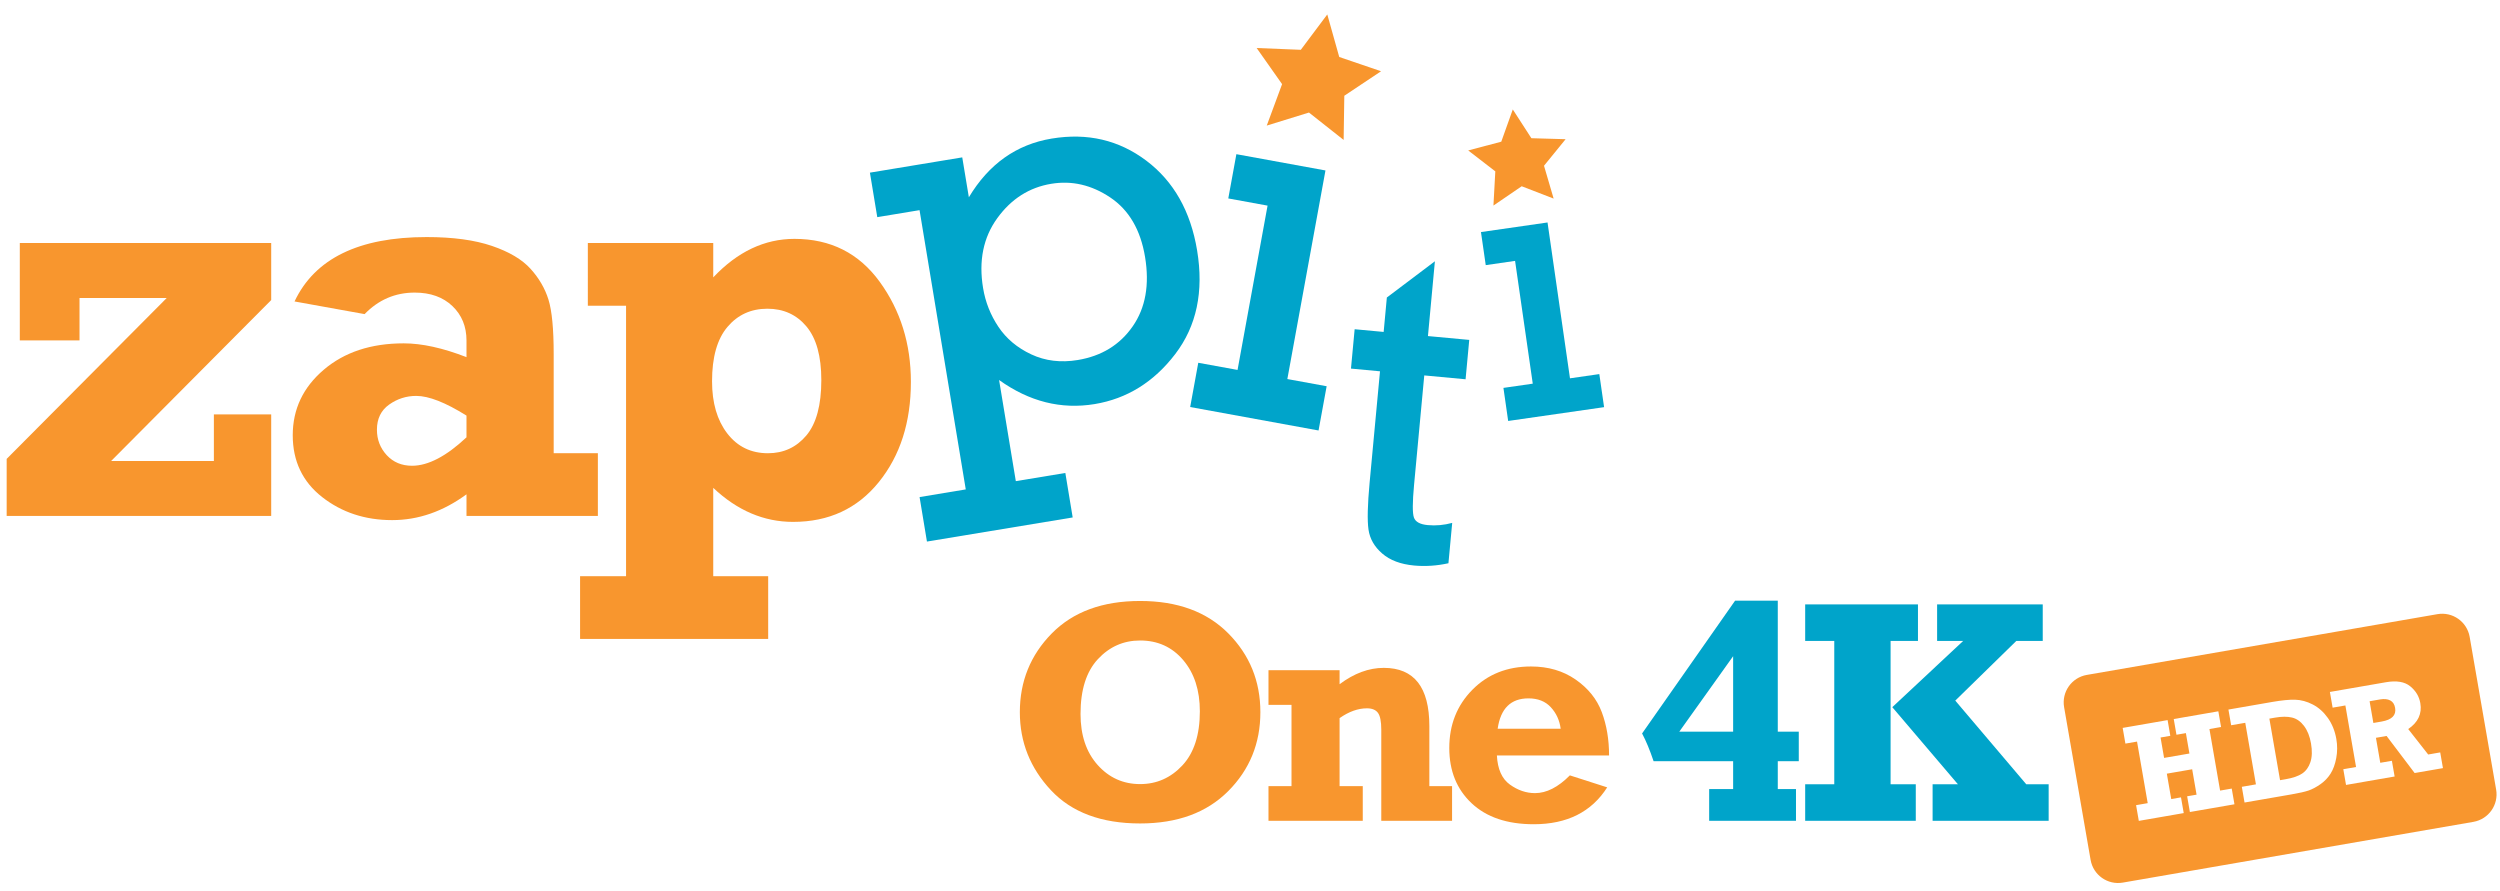 <?xml version="1.0" encoding="utf-8"?>
<!-- Generator: Adobe Illustrator 15.0.0, SVG Export Plug-In . SVG Version: 6.00 Build 0)  -->
<!DOCTYPE svg PUBLIC "-//W3C//DTD SVG 1.1//EN" "http://www.w3.org/Graphics/SVG/1.1/DTD/svg11.dtd">
<svg version="1.1" id="Calque_1" xmlns="http://www.w3.org/2000/svg" xmlns:xlink="http://www.w3.org/1999/xlink" x="0px" y="0px"
	 width="420.94px" height="150px" viewBox="0 0 420.94 150" enable-background="new 0 0 420.94 150" xml:space="preserve">
<g>
	<path fill="#F8962E" d="M1.123,86.871v-9.605l26.95-27.092H13.388v7.138H3.334V40.92h42.33v9.604L18.712,77.621h17.299v-7.843
		h9.652v17.093H1.123z"/>
	<path fill="#F8962E" d="M100.667,76.314v10.557h-22.12v-3.639c-3.952,2.898-8.125,4.343-12.52,4.343
		c-4.552,0-8.479-1.295-11.783-3.878c-3.303-2.585-4.954-6.06-4.954-10.415c0-4.379,1.737-8.055,5.215-11.021
		c3.479-2.966,7.965-4.449,13.469-4.449c3.065,0,6.59,0.774,10.573,2.325v-2.799c0-2.358-0.79-4.289-2.371-5.803
		c-1.58-1.507-3.696-2.27-6.349-2.27c-3.287,0-6.097,1.211-8.435,3.623l-11.8-2.13c3.415-7.227,10.83-10.842,22.243-10.842
		c4.429,0,8.096,0.499,11.004,1.493c2.909,0.993,5.074,2.283,6.498,3.858c1.424,1.576,2.428,3.306,3.012,5.181
		c0.584,1.881,0.878,4.932,0.878,9.155v16.71H100.667z M78.547,69.979c-3.532-2.211-6.351-3.318-8.462-3.318
		c-1.672,0-3.192,0.488-4.562,1.461c-1.372,0.973-2.057,2.381-2.057,4.232c0,1.664,0.553,3.093,1.652,4.287
		c1.105,1.189,2.524,1.782,4.258,1.782c2.711,0,5.768-1.595,9.17-4.787V69.979z"/>
	<path fill="#F8962E" d="M129.343,97.023v10.562H97.671V97.023h7.742V51.481h-6.436V40.92h21.116v5.784
		c4.08-4.322,8.637-6.484,13.673-6.484c6.075,0,10.86,2.412,14.358,7.23c3.497,4.821,5.248,10.44,5.248,16.856
		c0,6.797-1.807,12.426-5.412,16.881c-3.609,4.46-8.42,6.686-14.433,6.686c-4.906,0-9.385-1.908-13.435-5.728v14.877H129.343z
		 M138.291,64.004c0-4.025-0.833-7.032-2.497-9.026c-1.665-1.994-3.86-2.997-6.584-2.997c-2.759,0-5,1.024-6.728,3.068
		c-1.729,2.042-2.591,5.091-2.591,9.146c0,3.644,0.856,6.572,2.567,8.791c1.71,2.218,3.993,3.328,6.847,3.328
		c2.63,0,4.786-1,6.468-2.995C137.449,71.324,138.291,68.219,138.291,64.004z"/>
	<path fill="#00A4CA" d="M162.612,82.405l-7.782-47.021l-7.118,1.178l-1.239-7.493l15.547-2.571l1.113,6.721
		c3.364-5.607,8.017-8.906,13.96-9.889c6.003-0.994,11.309,0.248,15.919,3.723c4.61,3.474,7.462,8.511,8.553,15.111
		c1.147,6.925-0.083,12.741-3.687,17.457c-3.602,4.712-8.126,7.516-13.567,8.417c-5.649,0.933-11.012-0.418-16.089-4.056
		l2.819,17.031l8.337-1.378l1.238,7.491l-24.541,4.06l-1.239-7.49L162.612,82.405z M165.527,48.505
		c0.39,2.356,1.248,4.531,2.577,6.518c1.328,1.992,3.172,3.54,5.533,4.643c2.362,1.108,4.972,1.425,7.828,0.954
		c4.005-0.662,7.089-2.55,9.252-5.666c2.165-3.109,2.858-7.006,2.083-11.688c-0.755-4.565-2.707-7.905-5.856-10.016
		c-3.149-2.108-6.46-2.881-9.936-2.303c-3.712,0.612-6.742,2.546-9.094,5.795C165.561,39.989,164.767,43.911,165.527,48.505z"/>
	<path fill="#00A4CA" d="M208.374,62.288l5.054-27.666l-6.614-1.209l1.363-7.452l15,2.74l-6.419,35.122l6.617,1.21l-1.363,7.45
		l-21.614-3.949l1.361-7.451L208.374,62.288z"/>
	<path fill="#00A4CA" d="M227.472,62.062l0.618-6.627l4.884,0.454l0.538-5.796l8.09-6.099l-1.171,12.593l6.954,0.645l-0.617,6.629
		l-6.957-0.65l-1.717,18.425c-0.276,2.952-0.281,4.797-0.023,5.513c0.262,0.726,1.035,1.147,2.334,1.267
		c1.37,0.127,2.742,0,4.11-0.373l-0.635,6.795c-1.955,0.433-3.885,0.558-5.786,0.383c-2.265-0.213-4.055-0.884-5.367-2.024
		c-1.313-1.134-2.08-2.475-2.306-4.021c-0.221-1.545-0.159-4.172,0.184-7.875l1.752-18.781L227.472,62.062z"/>
	<path fill="#00A4CA" d="M258.08,64.599l-2.978-20.672l-4.94,0.714l-0.803-5.568l11.208-1.614l3.779,26.24l4.941-0.711l0.803,5.567
		l-16.151,2.325l-0.797-5.568L258.08,64.599z"/>
	<polygon fill="#F8962E" points="226.236,23.563 220.399,18.95 213.29,21.146 215.873,14.166 211.59,8.085 219.024,8.386 
		223.483,2.433 225.496,9.596 232.537,11.996 226.349,16.122 	"/>
	<polygon fill="#F8962E" points="261.595,33.439 256.218,31.361 251.459,34.611 251.775,28.853 247.211,25.333 252.78,23.855 
		254.718,18.428 257.846,23.271 263.612,23.438 259.973,27.908 	"/>
</g>
<g>
	<path fill="#F8962E" d="M191.967,101.19c6.287,0,11.234,1.815,14.84,5.447c3.606,3.634,5.41,8.061,5.41,13.281
		c0,5.239-1.808,9.672-5.423,13.295c-3.615,3.625-8.557,5.437-14.827,5.437c-6.515,0-11.518-1.865-15.01-5.594
		c-3.493-3.728-5.24-8.106-5.24-13.138c0-5.203,1.794-9.627,5.383-13.27C180.69,103.01,185.644,101.19,191.967,101.19z
		 M191.967,107.844c-2.794,0-5.165,1.047-7.112,3.142c-1.947,2.096-2.92,5.171-2.92,9.224c0,3.579,0.96,6.443,2.881,8.592
		c1.92,2.146,4.305,3.221,7.151,3.221c2.794,0,5.169-1.053,7.126-3.155c1.955-2.104,2.934-5.14,2.934-9.104
		c0-3.545-0.935-6.419-2.802-8.619C197.354,108.943,194.936,107.844,191.967,107.844z"/>
	<path fill="#F8962E" d="M213.583,118.689v-5.842h11.971v2.357c2.444-1.833,4.925-2.752,7.44-2.752c5.116,0,7.674,3.265,7.674,9.799
		v10.111h3.825v5.841h-11.919v-15.35c0-1.38-0.188-2.323-0.563-2.828c-0.375-0.509-0.991-0.762-1.848-0.762
		c-1.501,0-3.037,0.55-4.609,1.65v11.448h3.903v5.841h-15.874v-5.841h3.876v-13.674H213.583z"/>
	<path fill="#F8962E" d="M264.326,130.554l6.288,2.019c-2.638,4.14-6.758,6.208-12.365,6.208c-4.469,0-7.957-1.18-10.465-3.535
		c-2.507-2.357-3.759-5.458-3.759-9.302c0-3.91,1.292-7.175,3.877-9.795c2.583-2.621,5.878-3.93,9.877-3.93
		c2.898,0,5.405,0.732,7.518,2.2c2.112,1.467,3.58,3.291,4.4,5.474c0.821,2.184,1.232,4.619,1.232,7.31h-18.888
		c0.119,2.307,0.851,3.938,2.188,4.898c1.336,0.961,2.745,1.442,4.23,1.442C260.398,133.543,262.354,132.546,264.326,130.554z
		 M262.781,122.697c-0.188-1.416-0.742-2.62-1.661-3.616c-0.917-0.995-2.172-1.492-3.764-1.492c-2.967,0-4.695,1.701-5.185,5.108
		H262.781z"/>
	<path fill="#00A4CA" d="M302.401,132.86v5.344h-14.619v-5.344h4.036v-4.688h-13.392c-0.629-1.873-1.275-3.432-1.938-4.674
		l15.661-22.361h7.187v22.057h3.535v4.979h-3.535v4.688H302.401z M291.818,123.193v-12.704l-9.065,12.704H291.818z"/>
	<path fill="#00A4CA" d="M303.949,138.204v-6.155h4.898v-24.128h-4.898v-6.156h18.99v6.156h-4.609v24.128h4.242v6.155H303.949z
		 M325.404,138.204v-6.155h4.26l-11.047-12.979l11.932-11.148h-4.385v-6.156h17.785v6.156h-4.453l-10.274,10.043l11.951,14.085
		h3.772v6.155H325.404z"/>
</g>
<g>
	<path fill="#F8962E" d="M420.29,132.95l-4.458-25.716c-0.446-2.554-2.875-4.267-5.429-3.823l-59.033,10.228
		c-2.557,0.444-4.266,2.874-3.825,5.429l4.462,25.716c0.443,2.555,2.872,4.268,5.428,3.824l59.034-10.229
		C419.021,137.933,420.733,135.509,420.29,132.95z M368.722,136.723l-0.458-2.646l1.586-0.275l-0.74-4.275l-4.267,0.739l0.742,4.275
		l1.643-0.285l0.46,2.647l-7.564,1.312l-0.459-2.646l1.959-0.34l-1.798-10.365l-1.958,0.339l-0.459-2.643l7.565-1.314l0.456,2.646
		l-1.643,0.285l0.595,3.435l4.266-0.739l-0.596-3.435l-1.587,0.275l-0.457-2.645l7.509-1.303l0.456,2.644l-1.957,0.343l1.797,10.365
		l1.959-0.341l0.459,2.646L368.722,136.723z M393.37,127.632c-0.195,1.053-0.514,1.927-0.952,2.622
		c-0.441,0.698-1.008,1.294-1.704,1.782c-0.695,0.485-1.354,0.837-1.969,1.055c-0.616,0.212-1.587,0.437-2.916,0.665l-7.902,1.371
		l-0.457-2.646l2.375-0.413l-1.797-10.365l-2.375,0.411l-0.459-2.642l7.415-1.288c1.564-0.271,2.837-0.393,3.822-0.369
		c0.985,0.028,1.972,0.294,2.956,0.801c0.984,0.504,1.834,1.263,2.551,2.274c0.716,1.012,1.19,2.189,1.424,3.533
		C393.572,125.513,393.566,126.582,393.37,127.632z M406.567,130.16l-4.724-6.241l-1.792,0.31l0.73,4.208l1.957-0.338l0.46,2.646
		l-8.183,1.419l-0.459-2.646l2.148-0.372l-1.798-10.364l-2.148,0.372l-0.459-2.646l9.443-1.638c1.779-0.309,3.139-0.083,4.076,0.678
		c0.939,0.763,1.508,1.707,1.706,2.842c0.308,1.776-0.372,3.233-2.037,4.365l3.362,4.285l2.026-0.353l0.459,2.646L406.567,130.16z"
		/>
	<path fill="#F8962E" d="M402.456,117.934c-0.447-0.231-1.016-0.288-1.706-0.169l-1.767,0.307l0.635,3.659l1.396-0.241
		c1.725-0.301,2.483-1.064,2.268-2.295C403.178,118.585,402.901,118.166,402.456,117.934z"/>
	<path fill="#F8962E" d="M387.955,122.246c-0.569-0.759-1.242-1.234-2.021-1.425c-0.779-0.188-1.727-0.187-2.846,0.007l-0.981,0.171
		l1.8,10.365l0.979-0.17c1.186-0.205,2.099-0.521,2.74-0.947c0.642-0.43,1.104-1.068,1.39-1.919c0.286-0.849,0.32-1.9,0.103-3.153
		C388.912,123.981,388.524,123.005,387.955,122.246z"/>
</g>
</svg>
